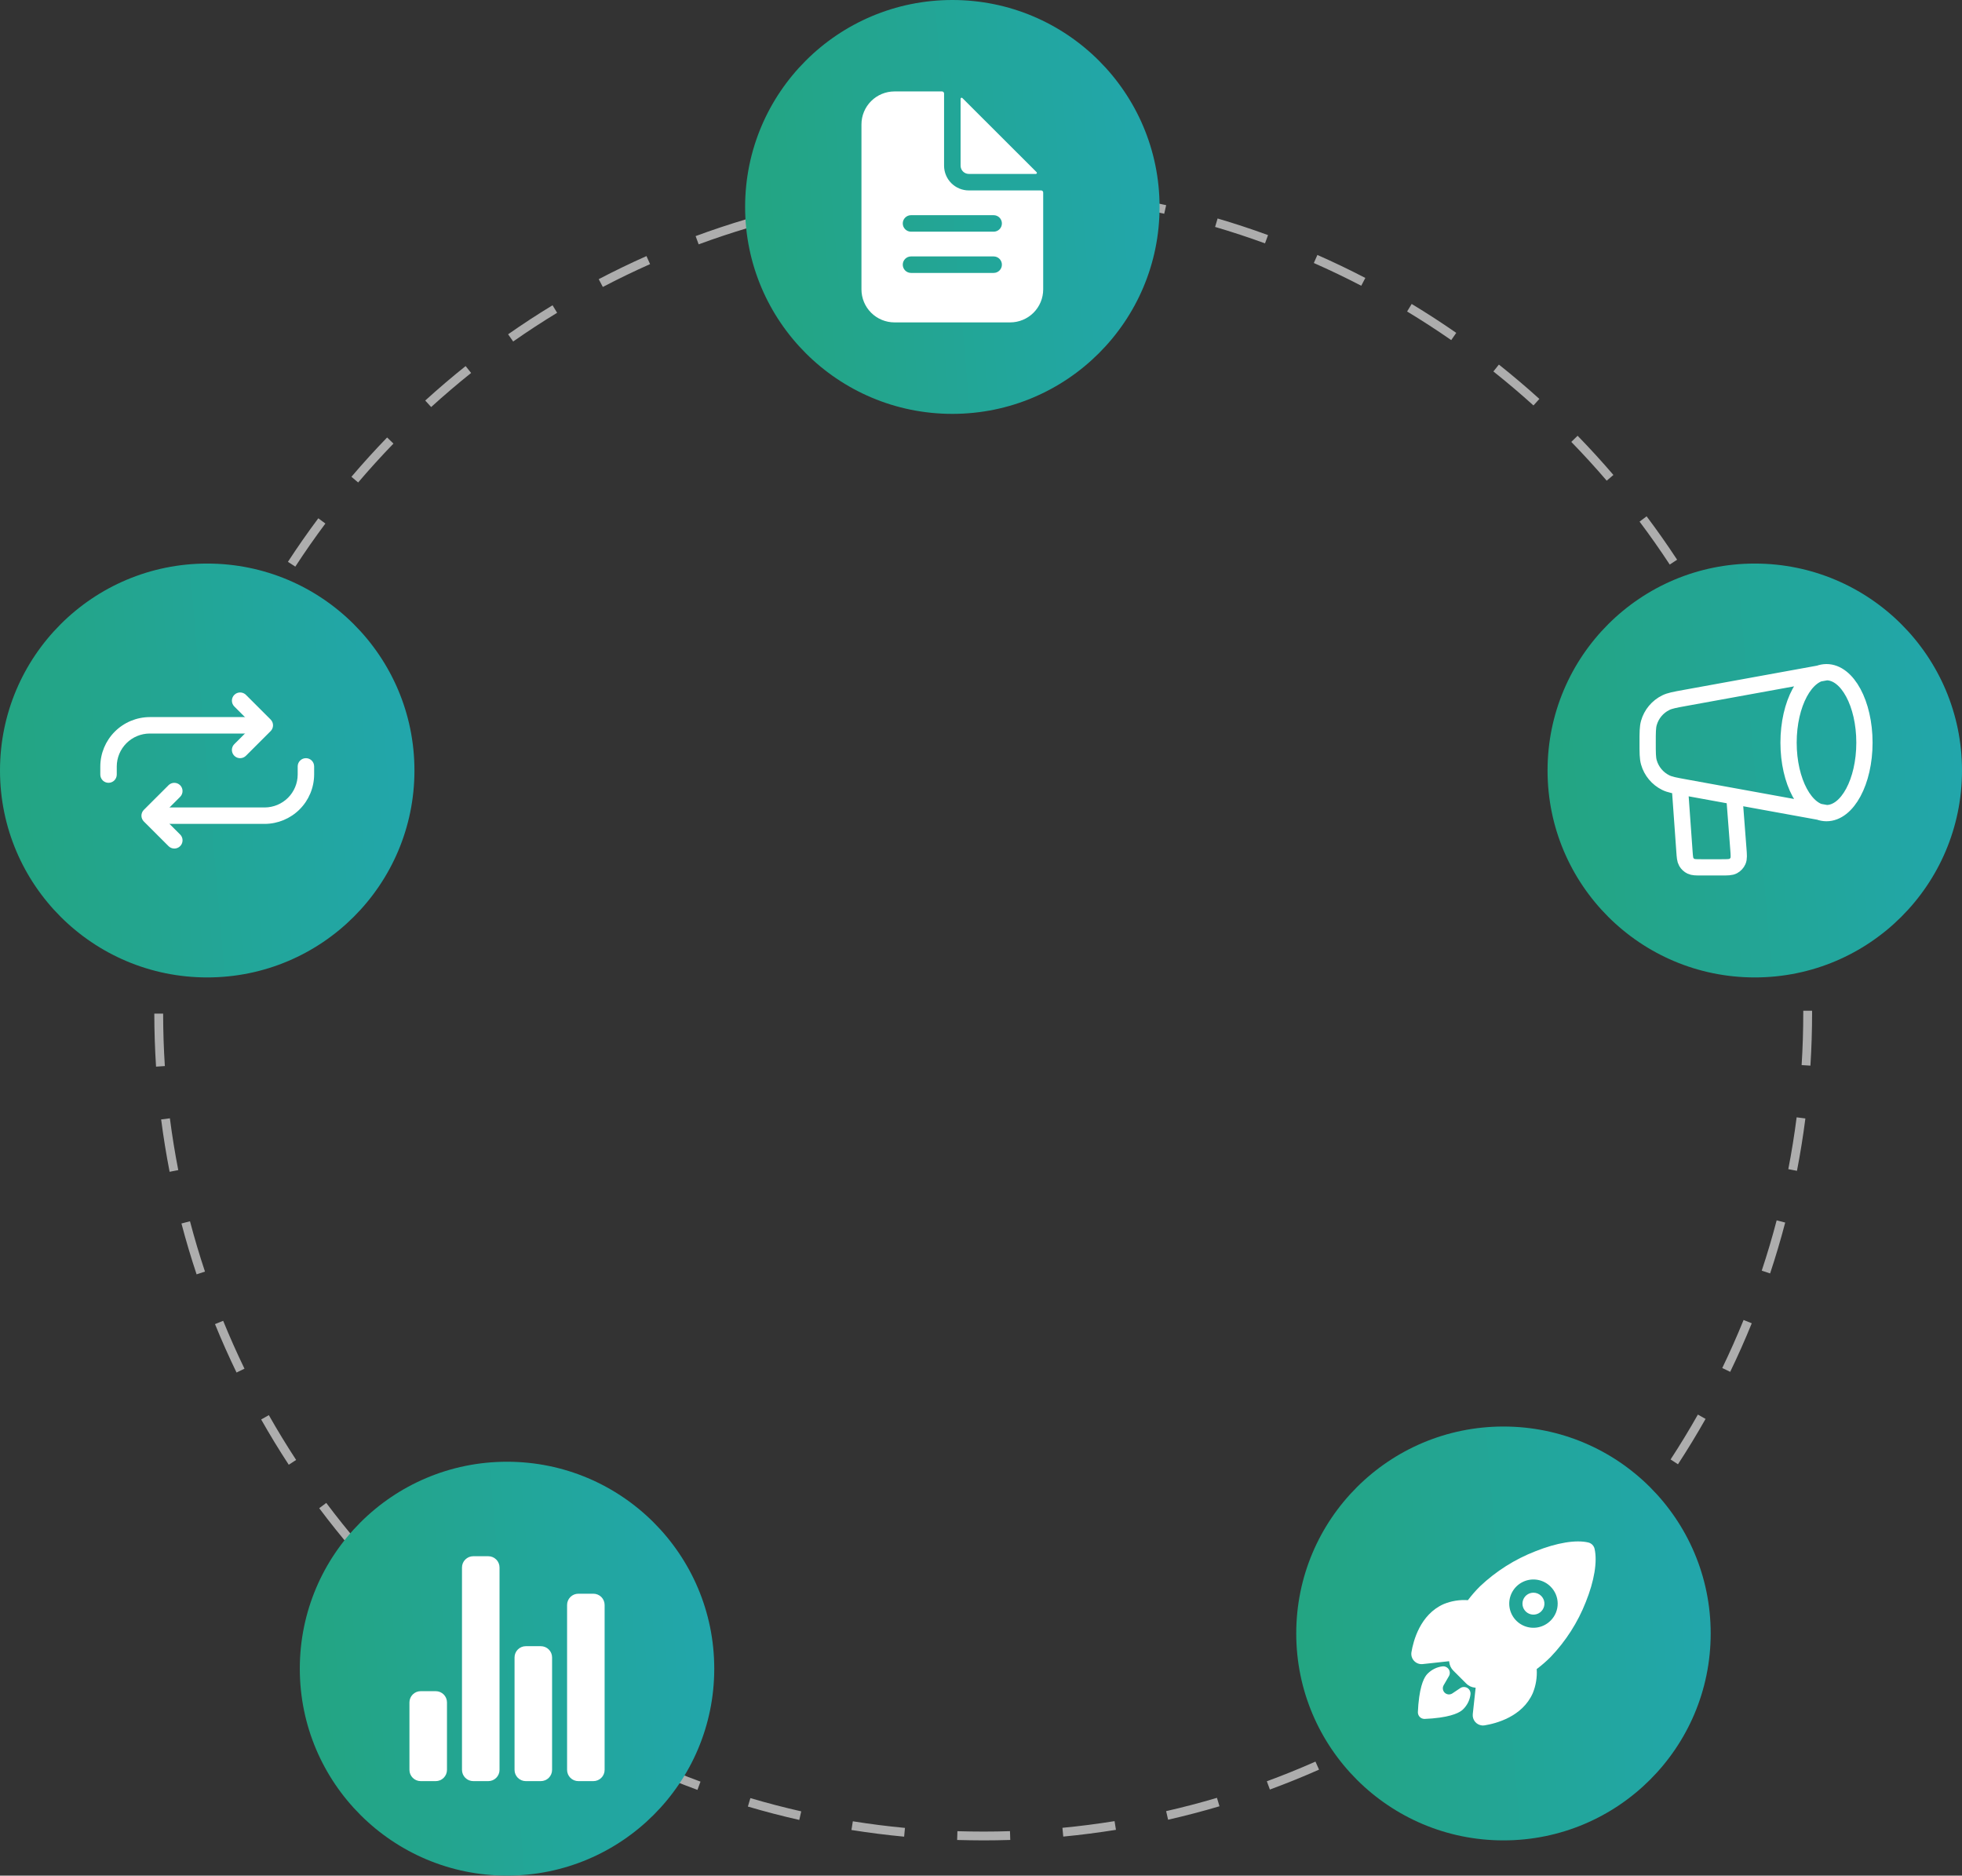 <svg fill="none" height="173" viewBox="0 0 181 173" width="181" xmlns="http://www.w3.org/2000/svg" xmlns:xlink="http://www.w3.org/1999/xlink"><rect x="0" y="0" width="181" height="173" fill="#333333" stroke="none"/><linearGradient id="a"><stop offset="0" stop-color="#23a580"/><stop offset="1" stop-color="#22a6ad"/></linearGradient><linearGradient id="b" gradientUnits="userSpaceOnUse" x1="68.739" x2="109.927" xlink:href="#a" y1="38.174" y2="34.664"/><linearGradient id="c" gradientUnits="userSpaceOnUse" x1="119.582" x2="160.769" xlink:href="#a" y1="169.751" y2="166.242"/><linearGradient id="d" gradientUnits="userSpaceOnUse" x1="27.658" x2="68.846" xlink:href="#a" y1="173" y2="169.491"/><linearGradient id="e" gradientUnits="userSpaceOnUse" x1="0" x2="41.187" xlink:href="#a" y1="90.155" y2="86.645"/><linearGradient id="f" gradientUnits="userSpaceOnUse" x1="142.766" x2="183.954" xlink:href="#a" y1="90.155" y2="86.646"/><path d="m90.738 169.751c-.812-.006-1.633-.012-2.439-.037l.025-.811c.798.024 1.614.035 2.414.036.804 0 1.623-.013 2.435-.039l.026.811c-.821.027-1.649.04-2.462.04zm-7.329-.343c-1.619-.153-3.255-.36-4.861-.616l.128-.802c1.589.253 3.207.459 4.809.61zm14.68-.008-.077-.809c1.602-.153 3.22-.36 4.809-.616l.129.802c-1.606.259-3.241.468-4.86.623zm-24.353-1.535c-1.586-.359-3.181-.774-4.742-1.235l.231-.779c1.544.456 3.122.867 4.691 1.222zm34.024-.02-.181-.792c1.572-.358 3.15-.771 4.689-1.227l.232.779c-1.556.461-3.151.878-4.74 1.24zm-43.418-2.752c-1.53-.561-3.061-1.179-4.55-1.837l.329-.742c1.473.65 2.987 1.262 4.501 1.817zm52.808-.032-.281-.762c1.505-.553 3.014-1.164 4.486-1.816l.33.742c-1.488.659-3.014 1.277-4.535 1.836zm-61.779-3.931c-1.44-.75-2.878-1.559-4.273-2.404l.422-.695c1.381.837 2.803 1.637 4.228 2.379zm70.722-.029-.377-.72c1.421-.742 2.841-1.542 4.218-2.378l.422.694c-1.392.845-2.826 1.653-4.263 2.404zm-79.104-5.047c-1.334-.929-2.655-1.915-3.929-2.928l.507-.636c1.26 1.004 2.568 1.979 3.887 2.898zm87.47-.029-.467-.665c1.319-.921 2.625-1.896 3.882-2.898l.508.635c-1.27 1.013-2.59 1.998-3.923 2.928zm-95.132-6.072c-1.206-1.093-2.391-2.238-3.522-3.403l.584-.565c1.119 1.152 2.292 2.285 3.485 3.366zm102.784-.029-.547-.601c1.19-1.079 2.362-2.212 3.483-3.368l.584.565c-1.133 1.168-2.317 2.313-3.52 3.404zm-109.604-6.992c-1.056-1.236-2.085-2.521-3.059-3.82l.651-.487c.964 1.285 1.982 2.557 3.027 3.779zm116.421-.034-.619-.526c1.044-1.224 2.063-2.497 3.027-3.785l.651.487c-.974 1.301-2.003 2.588-3.059 3.824zm-122.289-7.794c-.89-1.36-1.746-2.765-2.546-4.176l.708-.4c.79 1.396 1.638 2.786 2.518 4.132zm128.158-.044-.682-.443c.881-1.349 1.728-2.742 2.519-4.14l.709.399c-.8 1.414-1.656 2.822-2.546 4.184zm-132.975-8.462c-.708-1.462-1.377-2.964-1.987-4.465l.753-.306c.605 1.485 1.266 2.971 1.966 4.417zm137.793-.063-.732-.353c.7-1.449 1.361-2.939 1.967-4.431l.754.305c-.612 1.508-1.281 3.015-1.989 4.479zm-141.478-8.992c-.514-1.543-.985-3.121-1.397-4.691l.787-.206c.408 1.553.873 3.114 1.382 4.64zm145.161-.086-.772-.256c.506-1.524.97-3.085 1.377-4.641l.787.205c-.412 1.573-.88 3.151-1.392 4.692zm-147.65-9.374c-.311-1.593-.574-3.218-.782-4.829l.807-.104c.206 1.594.466 3.201.773 4.778zm150.128-.089-.799-.154c.305-1.576.564-3.184.768-4.78l.807.104c-.206 1.612-.468 3.237-.776 4.83zm-151.38-9.61c-.104-1.619-.158-3.264-.16-4.891l.814-.001c.002 1.609.055 3.237.158 4.839zm152.621-.091-.812-.051c.101-1.6.152-3.228.152-4.838v-.178h.813l.001.175c0 1.629-.052 3.275-.154 4.892zm-151.82-9.639-.812-.05c.101-1.622.255-3.261.459-4.871l.807.102c-.202 1.593-.354 3.215-.454 4.819zm150.997-.267c-.106-1.605-.265-3.226-.471-4.817l.806-.105c.209 1.608.37 3.246.477 4.869zm-149.781-9.332-.799-.153c.307-1.594.67-3.2 1.08-4.772l.787.204c-.405 1.556-.765 3.144-1.068 4.721zm148.53-.262c-.31-1.578-.675-3.165-1.085-4.718l.786-.207c.415 1.569.784 3.173 1.097 4.768zm-146.091-9.102-.773-.255c.511-1.543 1.079-3.091 1.69-4.601l.754.304c-.604 1.494-1.166 3.025-1.671 4.552zm143.619-.253c-.511-1.524-1.078-3.051-1.685-4.539l.753-.307c.614 1.504 1.187 3.047 1.703 4.588zm-139.985-8.732-.733-.352c.706-1.465 1.469-2.926 2.268-4.343l.709.399c-.791 1.402-1.545 2.848-2.243 4.297zm136.328-.222c-.7-1.442-1.458-2.883-2.252-4.281l.708-.401c.802 1.413 1.568 2.869 2.276 4.327zm-131.57-8.219-.682-.443c.887-1.361 1.831-2.713 2.804-4.016l.652.485c-.963 1.29-1.897 2.627-2.775 3.974zm126.794-.191c-.88-1.342-1.816-2.675-2.783-3.961l.651-.487c.977 1.3 1.923 2.647 2.813 4.003zm-120.997-7.57-.62-.526c1.054-1.238 2.161-2.457 3.292-3.626l.585.564c-1.119 1.156-2.215 2.363-3.257 3.587zm115.183-.167c-1.046-1.221-2.146-2.424-3.268-3.577l.584-.566c1.134 1.165 2.245 2.381 3.302 3.615zm-108.447-6.792-.548-.6c1.204-1.095 2.457-2.164 3.726-3.177l.508.634c-1.255 1.002-2.495 2.06-3.686 3.143zm101.69-.147c-1.193-1.078-2.436-2.133-3.697-3.134l.507-.636c1.273 1.012 2.531 2.078 3.736 3.168zm-94.125-5.898-.467-.665c1.331-.931 2.71-1.832 4.099-2.677l.423.694c-1.374.836-2.739 1.727-4.056 2.648zm86.538-.129c-1.325-.92-2.694-1.808-4.069-2.639l.421-.695c1.39.84 2.774 1.737 4.112 2.667zm-78.267-4.901-.378-.719c1.438-.753 2.921-1.47 4.405-2.13l.331.742c-1.469.653-2.936 1.362-4.359 2.107zm69.967-.112c-1.428-.742-2.9-1.448-4.375-2.098l.328-.743c1.491.656 2.979 1.37 4.423 2.12zm-61.125-3.818-.282-.762c1.525-.563 3.089-1.084 4.649-1.549l.232.778c-1.543.459-3.09.975-4.599 1.532zm52.246-.092c-1.512-.552-3.061-1.062-4.604-1.516l.23-.779c1.559.458 3.125.974 4.654 1.532zm-42.96-2.672-.182-.792c1.583-.362 3.201-.678 4.809-.938l.13.802c-1.591.258-3.192.57-4.758.928zm33.663-.059c-1.568-.353-3.17-.659-4.761-.911l.128-.802c1.607.255 3.227.565 4.812.921zm-24.097-1.491-.079-.808c1.615-.157 3.26-.263 4.889-.318l.027.812c-1.612.054-3.24.159-4.838.314zm14.526-.025c-1.6-.149-3.229-.249-4.839-.297l.024-.812c1.627.048 3.273.149 4.89.3z" fill="#adadad"/><path d="m87.856 38.174c10.558 0 19.117-8.546 19.117-19.087 0-10.541-8.559-19.087-19.117-19.087-10.558 0-19.117 8.545-19.117 19.087 0 10.541 8.559 19.087 19.117 19.087z" fill="url(#b)"/><path d="m138.699 169.751c10.558 0 19.117-8.545 19.117-19.087 0-10.541-8.559-19.086-19.117-19.086s-19.117 8.545-19.117 19.086c0 10.542 8.559 19.087 19.117 19.087z" fill="url(#c)"/><path d="m46.775 173c10.558 0 19.117-8.546 19.117-19.087s-8.559-19.087-19.117-19.087c-10.558 0-19.117 8.546-19.117 19.087s8.559 19.087 19.117 19.087z" fill="url(#d)"/><path d="m19.117 90.155c10.558 0 19.117-8.546 19.117-19.087s-8.559-19.087-19.117-19.087c-10.558 0-19.117 8.545-19.117 19.087s8.559 19.087 19.117 19.087z" fill="url(#e)"/><g fill="#fff"><path d="m96.048 17.565h-6.668c-.606 0-1.188-.24-1.617-.669-.429-.428-.67-1.009-.67-1.614v-6.658c0-.025-.005-.05-.015-.073-.009-.023-.024-.044-.041-.062-.018-.018-.039-.032-.062-.041-.023-.01-.048-.014-.073-.014h-4.382c-.808 0-1.584.321-2.155.891-.572.571-.893 1.345-.893 2.152v15.217c0 .807.321 1.581.893 2.152.572.571 1.347.891 2.155.891h10.669c.808 0 1.584-.321 2.155-.891.572-.571.893-1.345.893-2.152v-8.94c0-.025-.005-.05-.015-.073s-.024-.044-.041-.062c-.018-.018-.039-.032-.062-.041-.023-.009-.048-.014-.073-.014zm-4.382 7.609h-7.621c-.202 0-.396-.08-.539-.223s-.223-.336-.223-.538.08-.395.223-.538c.143-.143.337-.223.539-.223h7.621c.202 0 .396.08.539.223.143.143.223.336.223.538s-.08.395-.223.538-.337.223-.539.223zm0-3.804h-7.621c-.202 0-.396-.08-.539-.223-.143-.143-.223-.336-.223-.538s.08-.395.223-.538.337-.223.539-.223h7.621c.202 0 .396.08.539.223s.223.336.223.538-.08.395-.223.538c-.143.143-.337.223-.539.223z"/><path d="m95.63 15.881-6.85-6.839c-.013-.013-.03-.022-.049-.026-.018-.004-.038-.002-.055.005-.017.007-.032.019-.043.035-.011.016-.016.034-.016.053v6.173c0 .202.08.395.223.538s.337.223.539.223h6.183c.019 0 .037-.006.053-.016.016-.011.028-.025.035-.043.007-.017.009-.036.005-.055-.004-.018-.013-.035-.026-.049z"/><path d="m141.464 146.904c-.235 0-.462.082-.643.23-.181.149-.305.355-.35.585-.046.23-.01.468.1.674.111.206.29.368.506.458.217.089.458.101.682.033s.418-.212.548-.407c.13-.194.189-.428.166-.661s-.127-.45-.293-.616c-.094-.094-.205-.168-.328-.219s-.255-.077-.388-.077z"/><path d="m147.104 142.86v-.004c-.032-.14-.103-.269-.204-.371-.102-.103-.23-.175-.37-.209-1.131-.275-2.911.019-4.883.807-1.896.736-3.631 1.833-5.108 3.23-.404.4-.778.829-1.122 1.282-.759-.053-1.519.069-2.223.356-2.192.963-2.818 3.428-2.984 4.44-.025.144-.015.291.027.431.042.139.116.267.216.373.1.107.223.189.36.24s.283.07.429.055h.005l2.441-.266c.003.031.007.059.009.086.032.297.164.574.376.785l1.191 1.19c.211.212.489.345.787.376l.081.008-.265 2.435v.005c-.013.124-.002.249.034.368s.094.23.173.327.175.177.285.236.23.096.354.109c.029.003.058.005.088.005.052 0 .105-.004.157-.013 1.019-.164 3.487-.781 4.449-2.981.285-.701.407-1.457.358-2.211.456-.342.887-.717 1.289-1.12 1.398-1.461 2.498-3.18 3.238-5.06.786-1.947 1.081-3.737.812-4.909zm-4.064 6.627c-.312.312-.709.524-1.142.611-.432.086-.881.042-1.289-.127-.407-.168-.756-.453-1.001-.819s-.377-.797-.377-1.238c0-.44.131-.871.376-1.237.245-.367.593-.652 1-.821.408-.169.856-.213 1.289-.127.433.085.831.297 1.143.609l.001.001c.418.411.656.972.66 1.558.005.586-.224 1.149-.636 1.567z"/><path d="m135.128 155.608c-.147-.019-.296.017-.418.101-.242.165-.486.329-.732.489-.107.068-.233.099-.36.087-.126-.012-.245-.066-.337-.153-.092-.088-.152-.204-.17-.329s.007-.253.07-.363l.461-.796c.066-.096.103-.21.106-.326.003-.117-.028-.232-.088-.332-.061-.099-.149-.179-.255-.23-.105-.051-.222-.07-.338-.056-.512.064-.988.297-1.353.662-.139.139-.561.561-.789 2.17-.064.462-.105.927-.122 1.393-.002.08.012.159.041.233.028.075.071.143.126.2.055.058.121.104.194.137.073.032.151.05.231.052h.016.015c.467-.016.933-.057 1.397-.121 1.612-.228 2.035-.65 2.174-.788.366-.365.599-.842.66-1.355.019-.16-.026-.32-.125-.447s-.244-.209-.404-.228z"/><path d="m40.196 164.285h-1.385c-.276 0-.54-.109-.735-.304-.195-.194-.304-.458-.304-.733v-6.223c0-.275.11-.539.304-.733.195-.195.459-.304.735-.304h1.385c.276 0 .54.109.735.304.195.194.304.458.304.733v6.223c0 .275-.11.539-.304.733-.195.195-.459.304-.735.304z"/><path d="m49.892 164.285h-1.385c-.276 0-.54-.109-.735-.304-.195-.194-.304-.458-.304-.733v-10.372c0-.275.109-.539.304-.733.195-.195.459-.304.735-.304h1.385c.276 0 .54.109.735.304.195.194.304.458.304.733v10.372c0 .275-.109.539-.304.733-.195.195-.459.304-.735.304z"/><path d="m54.739 164.285h-1.385c-.276 0-.54-.109-.735-.304-.195-.194-.304-.458-.304-.733v-15.212c0-.275.11-.539.304-.734.195-.194.459-.303.735-.303h1.385c.276 0 .54.109.735.303.195.195.304.459.304.734v15.212c0 .275-.109.539-.304.733-.195.195-.459.304-.735.304z"/><path d="m45.044 164.285h-1.385c-.276 0-.54-.11-.735-.304-.195-.195-.304-.458-.304-.734v-18.669c0-.275.109-.539.304-.733.195-.195.459-.304.735-.304h1.385c.276 0 .54.109.735.304.195.194.304.458.304.733v18.669c0 .137-.027.272-.079.397-.052.126-.129.241-.225.337s-.211.173-.337.225c-.126.052-.261.079-.398.079z"/></g><path d="m161.883 90.155c10.558 0 19.117-8.546 19.117-19.087s-8.559-19.087-19.117-19.087-19.117 8.546-19.117 19.087 8.559 19.087 19.117 19.087z" fill="url(#f)"/><path d="m168.5 75c1.933 0 3.5-2.91 3.5-6.5s-1.567-6.5-3.5-6.5m0 13c-1.933 0-3.5-2.91-3.5-6.5s1.567-6.5 3.5-6.5m0 13-13.056-2.374c-.928-.169-1.392-.253-1.767-.437-.763-.375-1.331-1.056-1.563-1.873-.114-.402-.114-.873-.114-1.816s0-1.414.114-1.816c.232-.818.8-1.498 1.563-1.873.375-.184.839-.269 1.767-.437l13.056-2.374m-13.5 11 .394 5.514c.037.524.056.785.17.984.1.175.251.315.432.403.206.1.469.1.994.1h1.782c.6 0 .9 0 1.123-.12.195-.105.349-.272.439-.475.103-.231.08-.53.033-1.128l-.367-4.777" stroke="#fff" stroke-linecap="round" stroke-linejoin="round" stroke-width="1.5"/><path d="m22.152 69.932c-.15 0-.297-.044-.421-.128-.125-.083-.222-.202-.28-.34-.057-.139-.072-.291-.043-.438.029-.147.102-.282.208-.388l1.74-1.737-1.74-1.737c-.142-.142-.222-.335-.222-.536s.08-.394.222-.536.335-.222.536-.222c.201 0 .394.08.537.222l2.276 2.273c.07.07.126.154.165.246.038.092.058.191.058.29s-.02.198-.058.29c-.038.092-.094.175-.165.246l-2.276 2.273c-.07.07-.154.126-.246.164s-.191.058-.29.058z" fill="#fff"/><path d="m10.011 72.204c-.1 0-.198-.02-.29-.058-.092-.038-.176-.094-.246-.164-.07-.07-.126-.154-.164-.246-.038-.092-.058-.19-.058-.29v-.758c.006-1.203.487-2.356 1.339-3.207.852-.851 2.006-1.332 3.211-1.339h9.867c.201 0 .394.08.537.222.142.142.222.335.222.536 0 .201-.08.394-.222.536s-.335.222-.537.222h-9.864c-.804.005-1.574.326-2.142.894-.568.568-.889 1.336-.893 2.139v.755c0 .1-.02.198-.058.29-.038.092-.094.175-.165.246-.07.07-.154.126-.246.164-.092.038-.191.058-.29.058z" fill="#fff"/><path d="m16.082 78.266c-.1 0-.198-.019-.29-.057-.092-.038-.176-.094-.246-.165l-2.276-2.273c-.07-.07-.126-.154-.165-.246-.038-.092-.058-.19-.058-.29s.02-.198.058-.29c.038-.092.094-.175.165-.246l2.276-2.273c.142-.142.335-.222.536-.221s.394.08.536.222.222.335.222.535-.08.394-.222.536l-1.74 1.737 1.74 1.737c.106.106.178.241.208.388.029.147.014.299-.043.438-.057.139-.155.257-.279.34-.125.083-.272.128-.422.128z" fill="#fff"/><path d="m14.564 75.993c-.201 0-.394-.08-.537-.222s-.222-.335-.222-.536.08-.394.222-.536.335-.222.537-.222h9.864c.804-.005 1.573-.326 2.142-.894.568-.568.889-1.336.893-2.139v-.755c0-.201.08-.394.222-.536.142-.142.335-.222.537-.222.201 0 .394.08.536.222.142.142.222.335.222.536v.758c-.006 1.203-.487 2.356-1.339 3.207-.852.851-2.006 1.332-3.211 1.339z" fill="#fff"/></svg>
